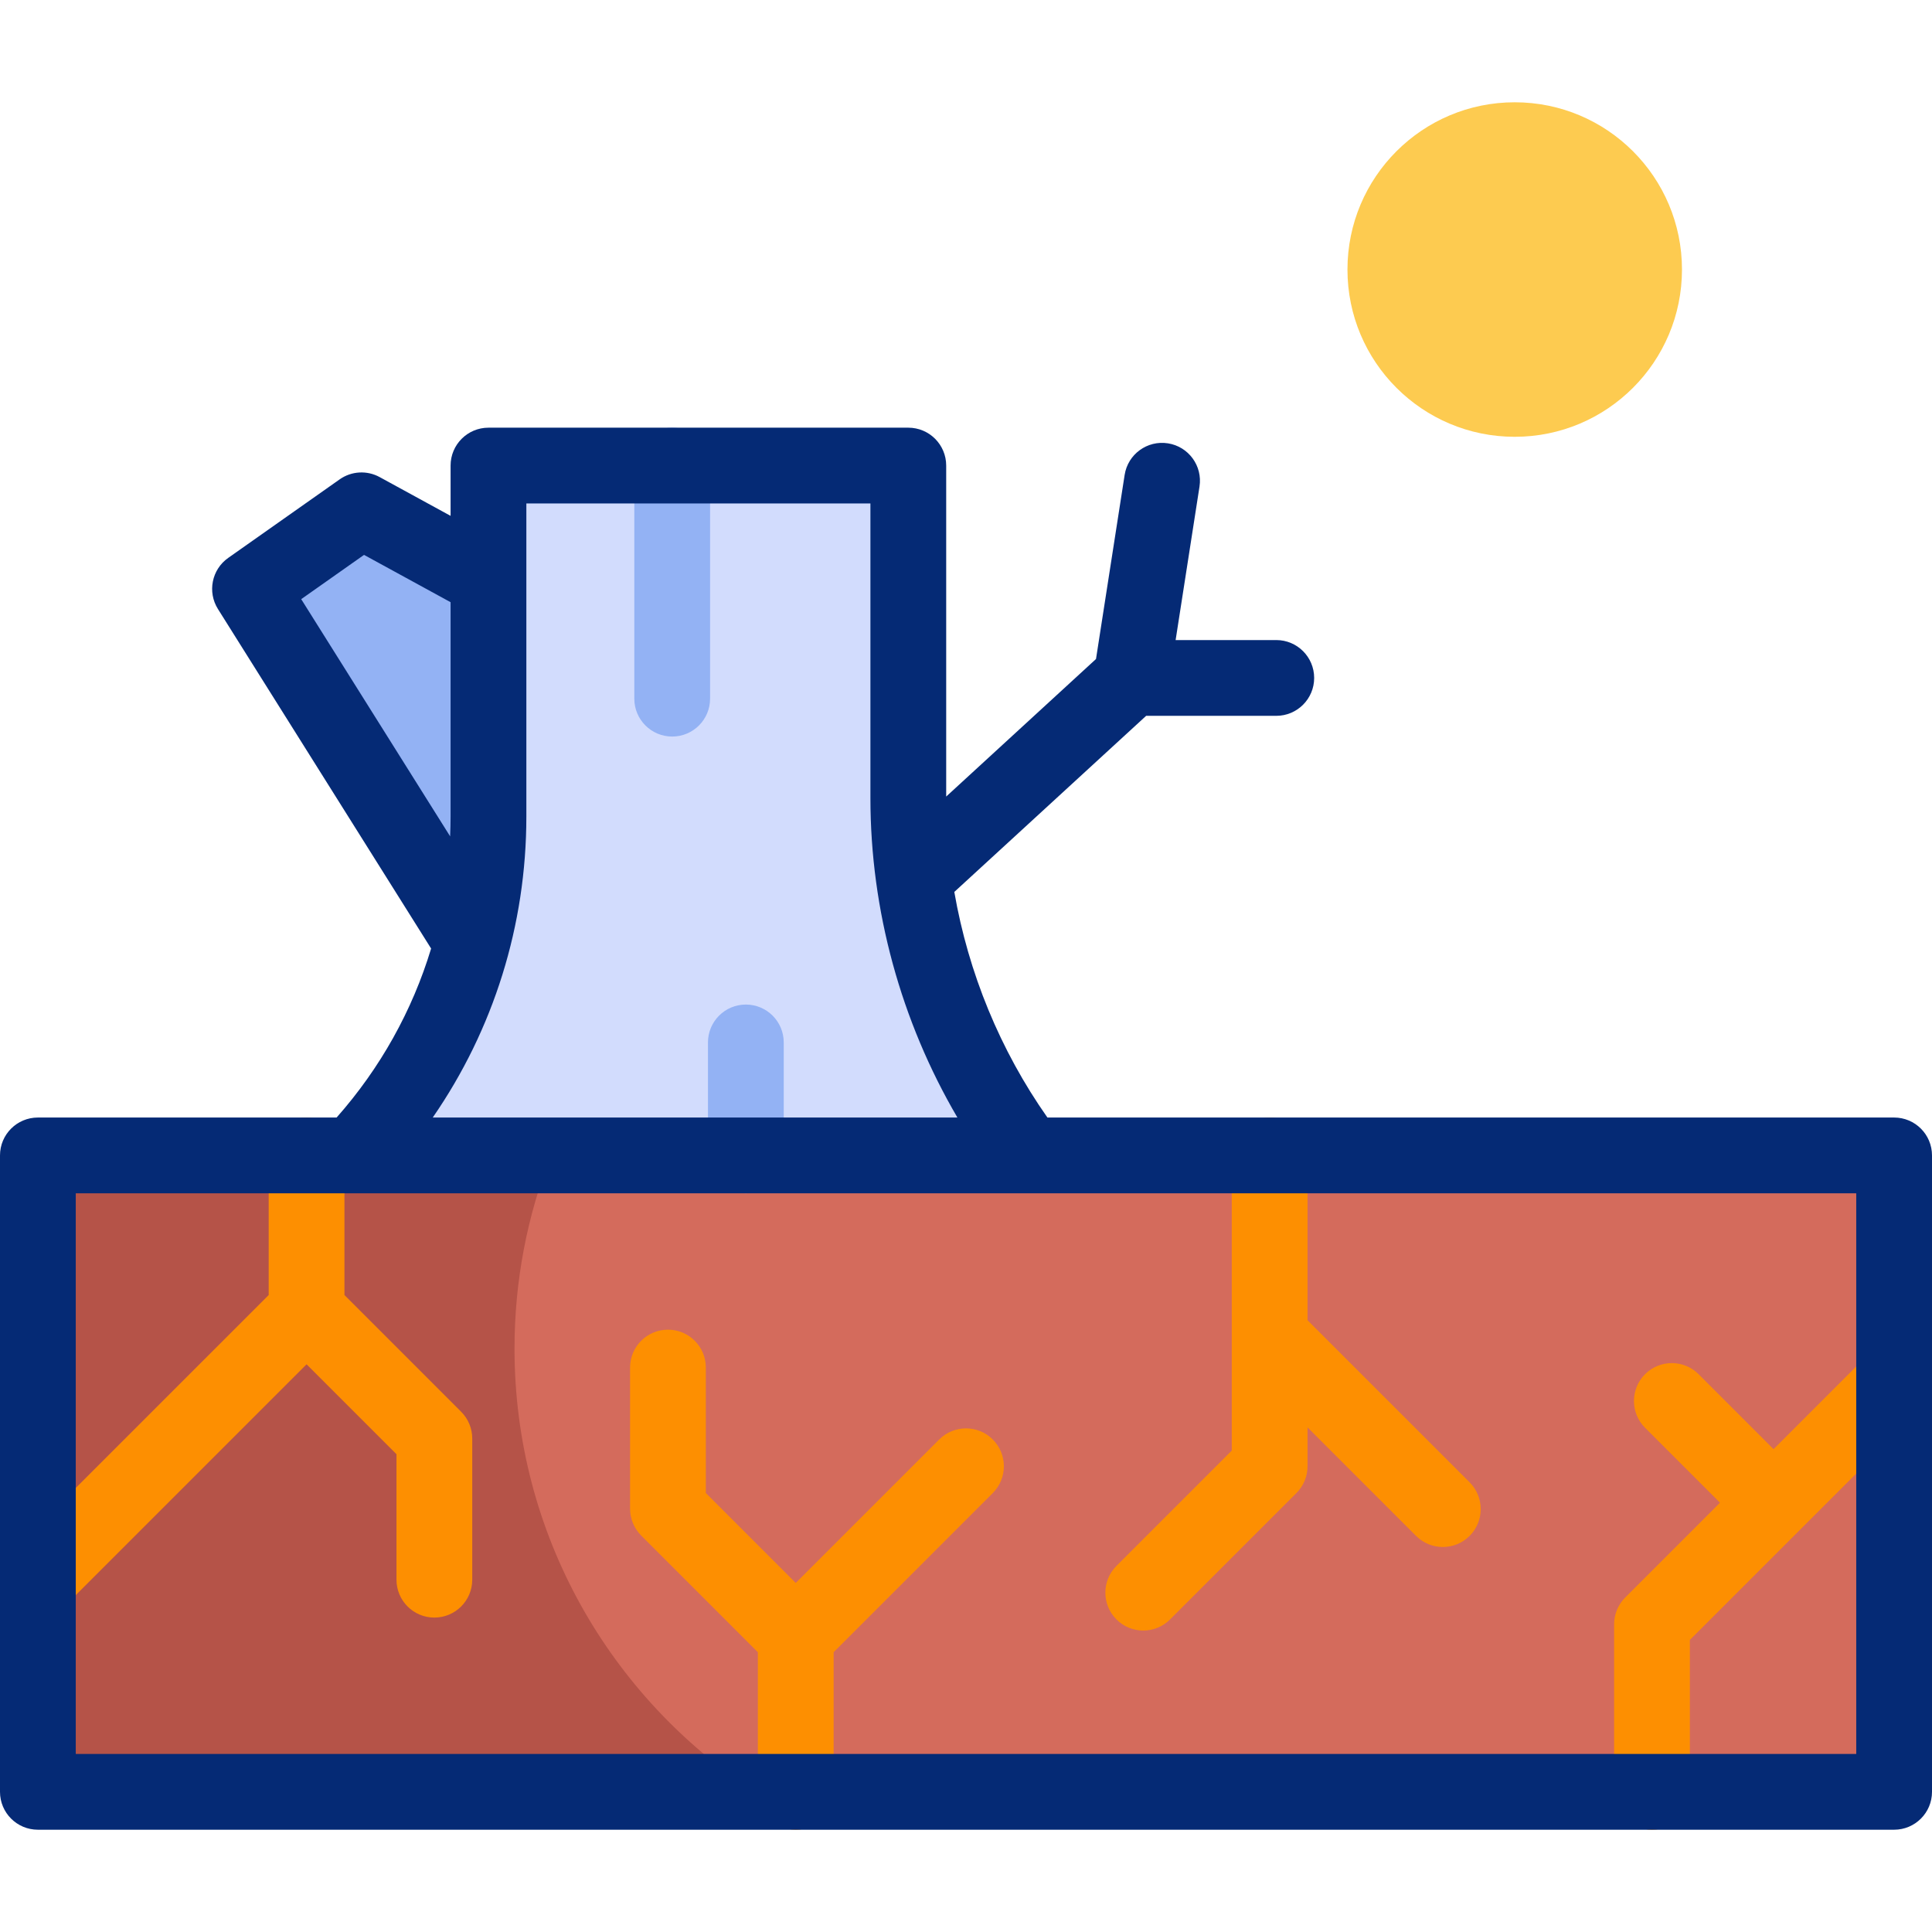 <?xml version="1.0" encoding="iso-8859-1"?>
<!-- Generator: Adobe Illustrator 26.5.3, SVG Export Plug-In . SVG Version: 6.00 Build 0)  -->
<svg version="1.1" id="Capa_1" xmlns="http://www.w3.org/2000/svg" xmlns:xlink="http://www.w3.org/1999/xlink" x="0px" y="0px"
	 viewBox="0 0 510 510" style="enable-background:new 0 0 510 510;" xml:space="preserve">
<g>
	<g>
		<path style="fill:#D2DCFD;" d="M128.944,122.898v92.659c0,33.283-12.771,65.298-35.68,89.442l0,0h178.138l0,0
			c-20.526-27.158-31.631-60.27-31.631-94.312v-87.79H128.944z"/>
		<path style="fill:#93B2F4;" d="M128.944,215.558v-62.524l-33.522-18.321L66,155.448l58.615,93.357
			C127.464,238.042,128.944,226.874,128.944,215.558z"/>
		<rect x="10" y="305" style="fill:#D46B5C;" width="490" height="168"/>
		<g>
			<path style="fill:#B55348;" d="M135.817,356c0-18,3.41-35.202,9.615-51H10v168h189.287
				C161.079,448.102,135.817,405.004,135.817,356z"/>
		</g>
		<circle style="fill:#FDCB50;" cx="399.848" cy="71.152" r="44.152"/>
	</g>
	<g>
		<g>
			<path style="fill:#93B2F4;" d="M177.443,194.431c-5.523,0-10-4.477-10-10v-61.533c0-5.523,4.477-10,10-10s10,4.477,10,10v61.533
				C187.443,189.954,182.966,194.431,177.443,194.431z"/>
		</g>
		<g>
			<path style="fill:#FD8F01;" d="M90.927,341.857V305c0-5.523-4.477-10-10-10s-10,4.477-10,10v36.857L3.267,409.518
				c-3.905,3.905-3.905,10.237,0,14.143c1.953,1.953,4.512,2.929,7.071,2.929s5.119-0.976,7.071-2.929l63.518-63.518l23.734,23.733
				V417c0,5.523,4.477,10,10,10s10-4.477,10-10v-37.266c0-2.652-1.054-5.196-2.929-7.071L90.927,341.857z"/>
			<path style="fill:#FD8F01;" d="M247.929,379.987l-37.871,37.871l-23.734-23.733V361c0-5.523-4.477-10-10-10s-10,4.477-10,10
				v37.266c0,2.652,1.054,5.196,2.929,7.071l30.805,30.805V473c0,5.523,4.477,10,10,10s10-4.477,10-10v-36.857l42.013-42.013
				c3.905-3.905,3.905-10.237,0-14.143C258.166,376.082,251.834,376.082,247.929,379.987z"/>
			<path style="fill:#FD8F01;" d="M345.157,348.509V305c0-5.523-4.477-10-10-10s-10,4.477-10,10v77.916l-30.44,30.44
				c-3.905,3.905-3.905,10.237,0,14.142c1.953,1.953,4.512,2.929,7.071,2.929s5.119-0.977,7.071-2.929l33.369-33.369
				c1.875-1.875,2.929-4.418,2.929-7.071v-10.265l28.646,28.645c1.953,1.953,4.512,2.929,7.071,2.929s5.119-0.977,7.071-2.929
				c3.905-3.905,3.905-10.237,0-14.142L345.157,348.509z"/>
			<path style="fill:#FD8F01;" d="M506.816,358.037c-3.904-3.905-10.237-3.904-14.142,0l-24.499,24.499l-19.781-19.781
				c-3.905-3.905-10.237-3.905-14.143,0c-3.905,3.905-3.905,10.237,0,14.143l19.781,19.781l-25.018,25.019
				c-1.875,1.875-2.929,4.419-2.929,7.071V473c0,5.523,4.477,10,10,10s10-4.477,10-10v-40.09l29.154-29.154
				c0.002-0.002,0.005-0.004,0.008-0.007s0.004-0.005,0.007-0.008l31.563-31.563C510.722,368.274,510.722,361.942,506.816,358.037z"
				/>
		</g>
		<g>
			<path style="fill:#93B2F4;" d="M196.887,315c-5.523,0-10-4.477-10-10v-29.822c0-5.523,4.477-10,10-10s10,4.477,10,10V305
				C206.887,310.523,202.41,315,196.887,315z"/>
		</g>
		<path style="fill:#052A75;" d="M500,295H276.493c-12.484-17.748-20.884-38.218-24.578-59.551l50.638-46.488h34.353
			c5.523,0,10-4.477,10-10s-4.477-10-10-10h-26.572l6.303-40.518c0.849-5.458-2.887-10.569-8.344-11.418
			c-5.458-0.849-10.57,2.887-11.418,8.344l-7.559,48.594l-39.546,36.305v-87.37c0-5.523-4.477-10-10-10H128.944
			c-5.523,0-10,4.477-10,10v13.275l-18.726-10.234c-3.347-1.83-7.44-1.596-10.556,0.601L60.24,147.274
			c-4.346,3.062-5.536,8.99-2.709,13.492l56.272,89.624c-4.953,16.366-13.4,31.563-24.947,44.611H10c-5.523,0-10,4.477-10,10v168
			c0,5.523,4.477,10,10,10h490c5.523,0,10-4.477,10-10V305C510,299.477,505.523,295,500,295z M79.511,158.161l16.582-11.686
			l22.852,12.49v56.593c0,1.746-0.043,3.487-0.117,5.222L79.511,158.161z M138.944,215.558v-82.66h90.826v77.79
			c0,29.556,8.061,58.873,22.96,84.312H114.233C130.283,271.781,138.944,244.237,138.944,215.558z M490,463H20V315h470V463z"/>
	</g>
</g>
<g>
</g>
<g>
</g>
<g>
</g>
<g>
</g>
<g>
</g>
<g>
</g>
<g>
</g>
<g>
</g>
<g>
</g>
<g>
</g>
<g>
</g>
<g>
</g>
<g>
</g>
<g>
</g>
<g>
</g>
</svg>
